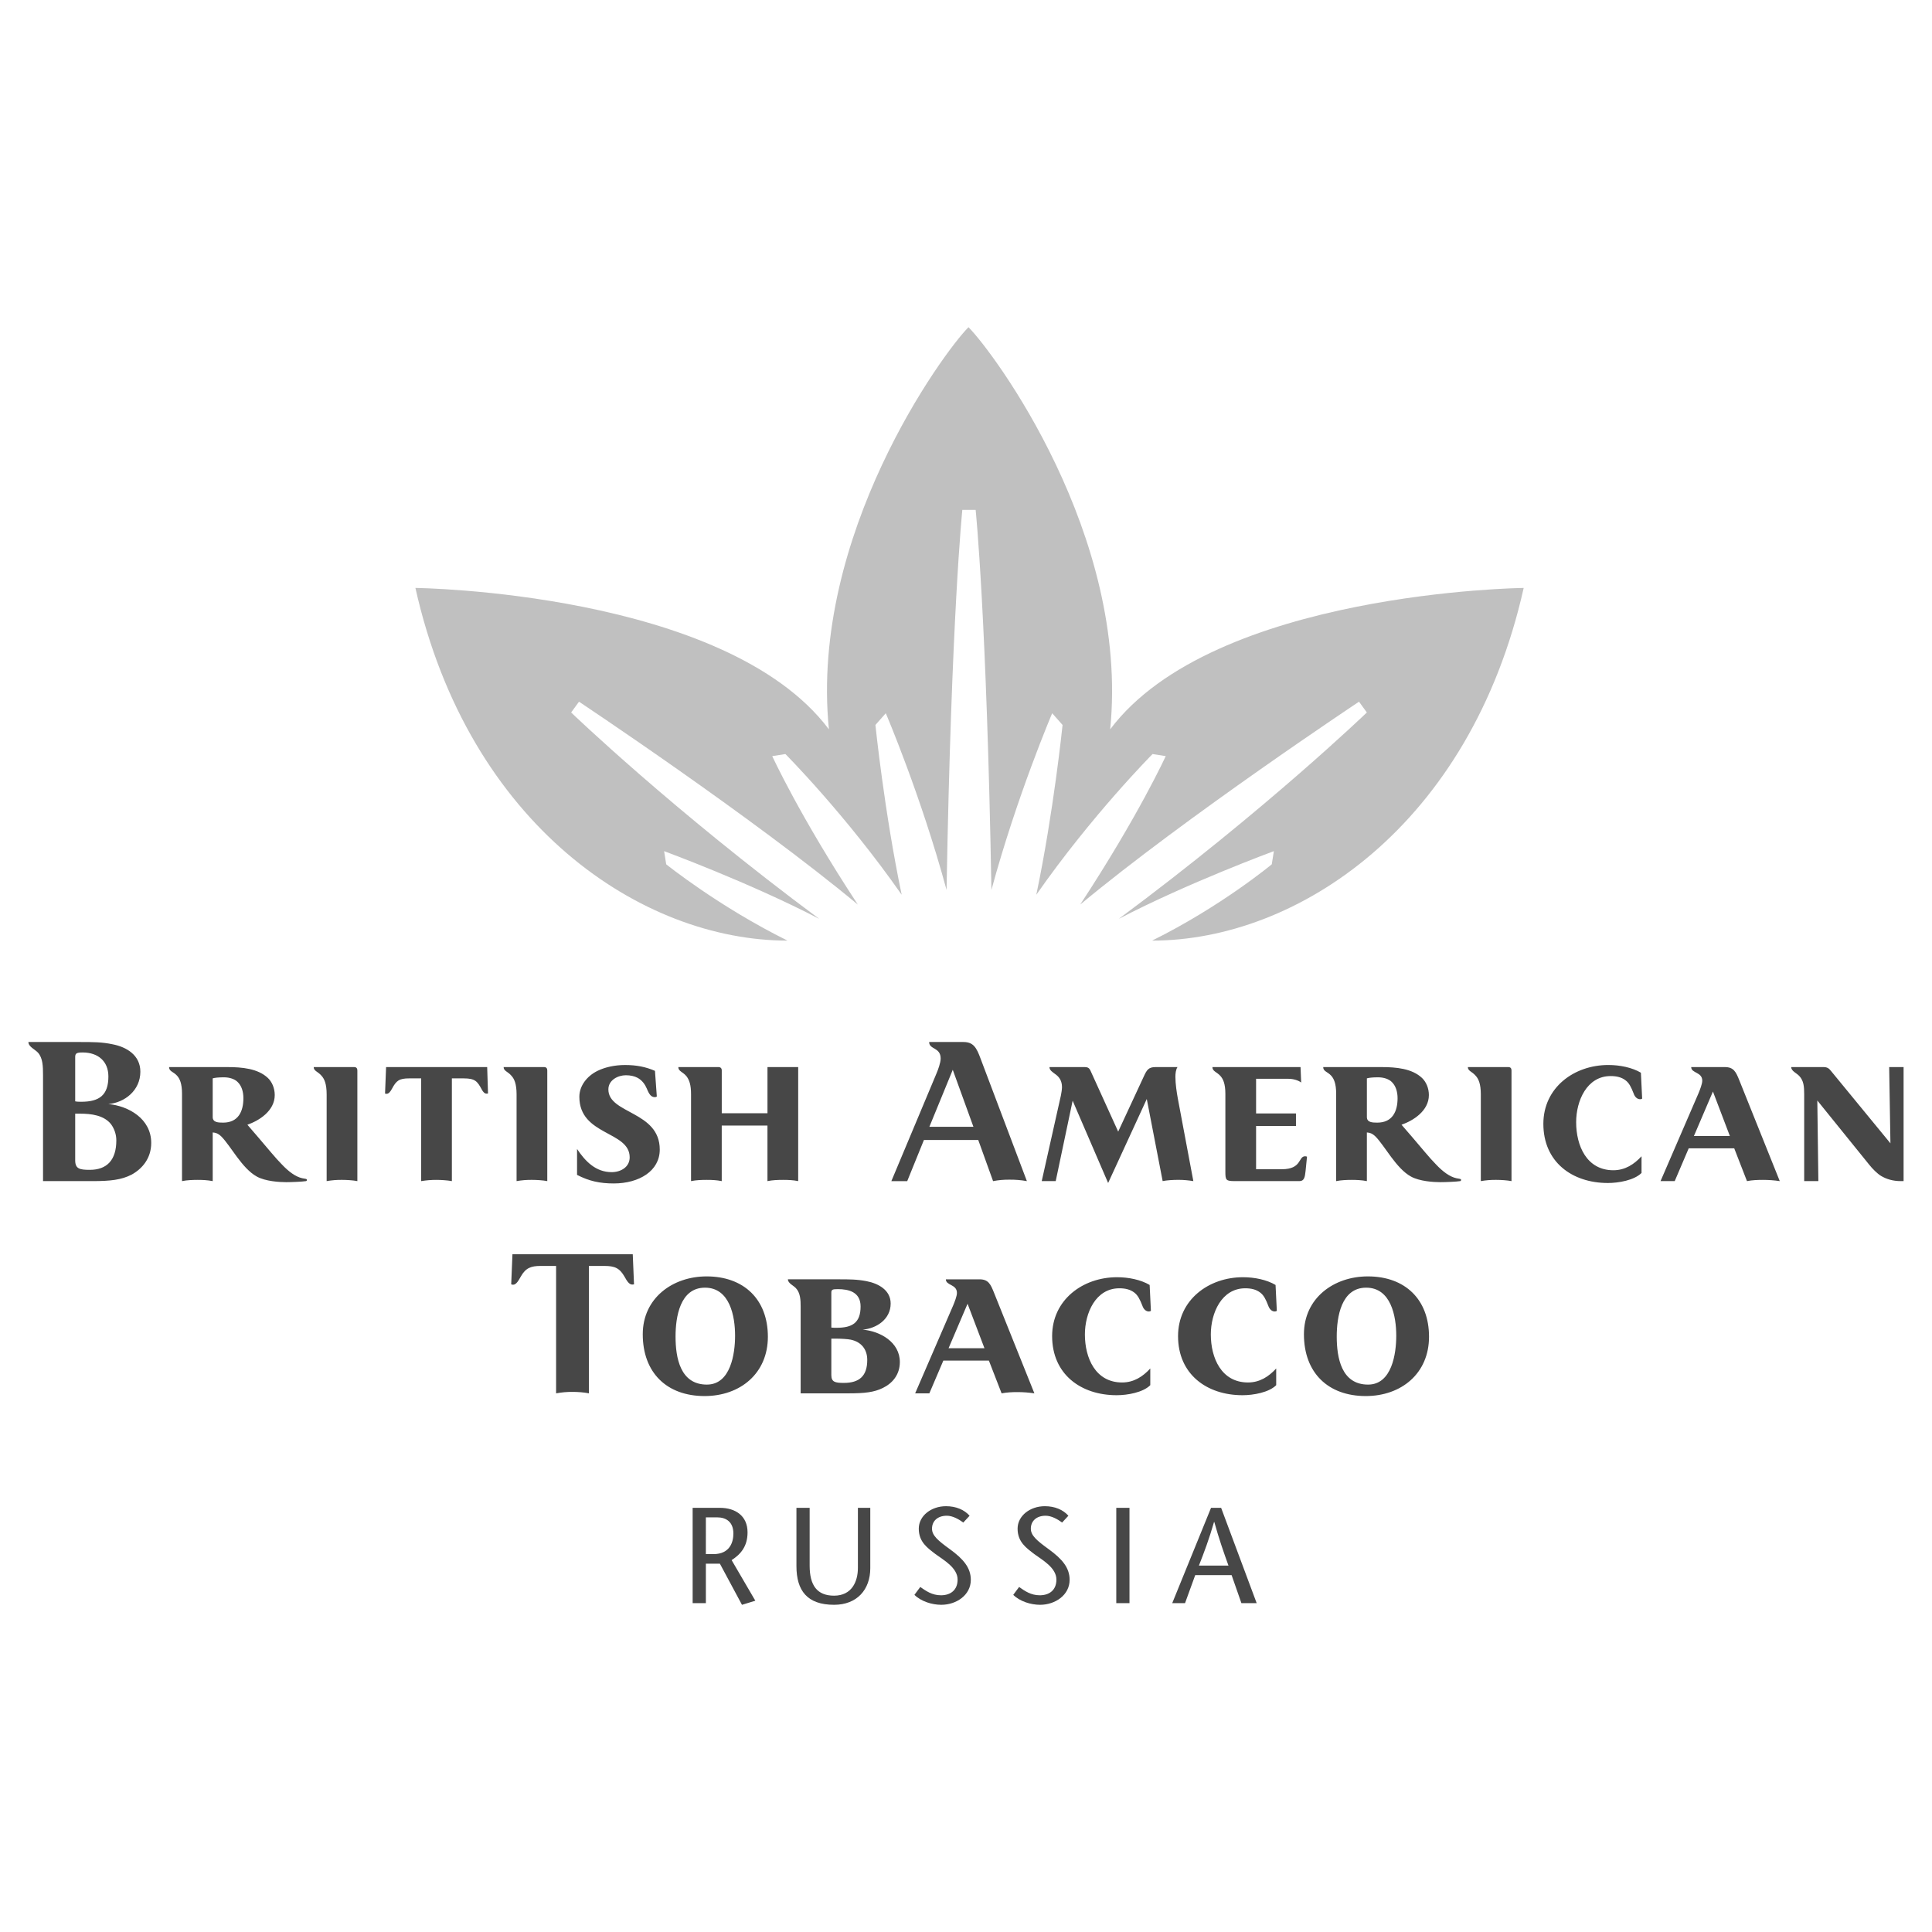 <svg width="2500" height="2500" viewBox="0 0 2500 2500" fill="none" xmlns="http://www.w3.org/2000/svg">
<g style="mix-blend-mode:luminosity">
<path fill-rule="evenodd" clip-rule="evenodd" d="M913.395 1963.45H928.012C939.504 1963.45 948.997 1969.25 948.997 1984.43C948.997 1994.81 944.951 2011.03 923.071 2011.03H913.383L913.395 1963.45ZM896.288 2074.48H913.395V2023.39H931.54L960.113 2076.62L977.388 2071.32L946.715 2018.78C958.491 2011.21 967.324 2001 967.324 1982.84C967.324 1961.51 951.643 1951.13 931.527 1951.13H896.275L896.288 2074.48ZM1030.59 1951.12V2026.55C1030.59 2058.26 1044.53 2076.6 1079.27 2076.6C1109.03 2076.6 1126.14 2056.88 1126.14 2029.21V1951.12H1110.12V2028.86C1110.12 2046.46 1102.33 2064.79 1079.27 2064.79C1057.22 2064.79 1047.68 2051.41 1047.68 2025.85V1951.12H1030.59ZM1254.66 1961.35C1247.77 1953.57 1237.02 1949.02 1224.13 1949.02C1204.9 1949.02 1188.89 1961.51 1188.89 1978.07C1188.89 1995.5 1200.34 2003.1 1210.57 2011.03C1220.61 2018.45 1239.13 2028.51 1239.13 2043.98C1239.13 2057.74 1229.78 2064.29 1217.63 2064.29C1205.99 2064.29 1198.06 2058.61 1190.83 2053.53L1183.26 2063.74C1192.09 2072.37 1206.17 2076.6 1217.98 2076.6C1237.74 2076.6 1256.23 2063.9 1256.23 2044.33C1256.23 2028.5 1246.36 2017.23 1229.44 2004.87C1213.59 1993.41 1206.01 1986.9 1206.01 1978.07C1206.01 1968.58 1212.87 1961.35 1225.21 1961.35C1232.58 1961.35 1240.54 1965.76 1246.51 1970.15L1254.66 1961.35ZM1382.5 1961.35C1375.64 1953.57 1364.9 1949.02 1351.99 1949.02C1332.8 1949.02 1316.76 1961.51 1316.76 1978.07C1316.76 1995.5 1328.21 2003.1 1338.44 2011.03C1348.47 2018.45 1366.99 2028.51 1366.99 2043.98C1366.99 2057.74 1357.66 2064.29 1345.48 2064.29C1333.88 2064.29 1325.92 2058.61 1318.71 2053.53L1311.14 2063.74C1319.93 2072.37 1334.04 2076.6 1345.82 2076.6C1365.57 2076.6 1384.09 2063.9 1384.09 2044.33C1384.09 2028.5 1374.24 2017.23 1357.32 2004.87C1341.46 1993.41 1333.89 1986.9 1333.89 1978.07C1333.89 1968.58 1340.75 1961.35 1353.08 1961.35C1360.45 1961.35 1368.41 1965.76 1374.39 1970.15L1382.5 1961.35ZM1461.55 2074.48V1951.12H1444.46V2074.48H1461.55ZM1567.08 1951.12L1516.85 2074.49H1533.42L1546.62 2038.19H1593.69L1606.38 2074.49H1626.14L1580.13 1951.12H1567.08ZM1551.4 2025.84C1558.12 2008.74 1564.58 1991.64 1570.96 1969.42H1571.29C1577.47 1991.64 1583.47 2008.73 1589.63 2025.84H1551.4Z" fill="#474747"/>
<path fill-rule="evenodd" clip-rule="evenodd" d="M1490.78 1217.15C1678.49 1217.15 1902.65 1068.71 1971.65 760.781C1971.65 760.781 1570.5 765.385 1436.57 943.758C1461.77 692.534 1285.52 455.706 1253.22 423.398C1220.88 455.706 1047.44 692.534 1072.61 943.758C938.699 765.385 537.532 760.781 537.532 760.781C606.557 1068.71 831.362 1217.15 1019.05 1217.15C929.828 1173 862.061 1118.4 862.061 1118.4L859.364 1101.38C859.364 1101.38 970.67 1142.36 1060.06 1188.99C869.804 1047.88 739.069 921.943 739.069 921.943L749.198 907.988C749.198 907.988 973.212 1056.8 1110.02 1170.51C1034.49 1055.52 999.281 978.414 999.281 978.414L1016.31 975.729C1016.31 975.729 1094.48 1054.26 1166.77 1157.8C1144.3 1050.42 1132.79 938.091 1132.79 938.091L1146.2 922.929C1146.2 922.929 1191.51 1028.72 1224.84 1151.56C1231.09 796.383 1245.25 659.824 1245.25 659.824H1262.49C1262.49 659.824 1276.68 796.383 1282.9 1151.56C1316.26 1028.72 1361.53 922.929 1361.53 922.929L1374.95 938.091C1374.95 938.091 1363.47 1050.42 1340.98 1157.8C1413.25 1054.26 1491.41 975.729 1491.41 975.729L1508.45 978.414C1508.45 978.414 1473.26 1055.52 1397.75 1170.51C1534.52 1056.8 1758.57 907.988 1758.57 907.988L1768.7 921.943C1768.7 921.943 1637.94 1047.87 1447.7 1188.99C1537.1 1142.35 1648.38 1101.38 1648.38 1101.38L1645.67 1118.4C1645.69 1118.4 1580.03 1173 1490.78 1217.15Z" fill="#C0C0C0"/>
<path fill-rule="evenodd" clip-rule="evenodd" d="M820.415 1661.91L818.794 1623H663.105L661.497 1661.91C662.275 1662.22 663.099 1662.4 663.935 1662.44C668.254 1662.44 671.224 1656.51 674.194 1651.35C680.407 1640.56 687.423 1638.12 699.589 1638.12H719.589V1802.98C726.714 1801.66 733.95 1801.03 741.196 1801.1C746.89 1801.1 755.8 1801.63 762.026 1802.98V1638.12H782.025C795.539 1638.12 801.765 1640.86 808.263 1652.21C810.948 1657.04 813.918 1662.19 817.964 1662.19C818.794 1662.18 819.572 1662.18 820.415 1661.91ZM951.19 1728.4C951.19 1751.63 945.496 1791.66 914.68 1791.66C880.115 1791.66 874.162 1756.78 874.162 1729.49C874.162 1704.34 879.817 1666.24 912.254 1666.24C944.445 1666.24 951.19 1703.24 951.19 1728.4ZM993.627 1729.74C993.627 1681.38 962.499 1651.65 914.407 1651.65C870.362 1651.65 831.725 1679.74 831.725 1726.52C831.725 1776.22 862.801 1806.49 911.723 1806.49C957.687 1806.49 993.627 1777.31 993.627 1729.74ZM1122.22 1759.76C1122.22 1780.57 1111.96 1789.48 1091.96 1789.48C1080.61 1789.48 1075.74 1788.39 1075.74 1779.22V1732.18H1081.15C1088.46 1732.18 1097.09 1732.74 1100.87 1733.53C1113.87 1736.22 1122.22 1745.42 1122.22 1759.76ZM1113.6 1690.58C1113.6 1711.93 1102.52 1718.14 1082.52 1718.14C1080.07 1718.14 1077.92 1718.14 1075.74 1717.87V1672.71C1075.74 1668.68 1077.36 1668.15 1084.14 1668.15C1097.92 1668.13 1113.6 1671.66 1113.6 1690.58ZM1164.4 1762.45C1164.4 1736.78 1139 1722.48 1116.31 1720.57C1134.67 1718.95 1152.52 1706.8 1152.52 1686.78C1152.52 1669.48 1136.83 1660.84 1121.44 1657.86C1108.99 1655.42 1099.28 1655.42 1083.58 1655.42H1019.54C1019.54 1660.56 1026.56 1663.26 1029.83 1666.8C1035.75 1673.01 1036.04 1682.45 1036.04 1690.84V1802.98H1098.16C1118.72 1802.98 1131.16 1801.63 1142.51 1795.96C1154.7 1790.01 1164.4 1778.93 1164.4 1762.45ZM1273.9 1744.62H1227.43L1252.02 1687.04L1273.9 1744.62ZM1338.49 1802.98L1286.34 1673.01C1281.75 1661.4 1278.77 1655.44 1267.44 1655.44H1223.93C1223.93 1663.57 1238.26 1661.66 1238.26 1673.01C1238.26 1677.34 1235.28 1684.63 1233.39 1689.25L1184.2 1802.99H1202.58L1220.69 1760.58H1279.61L1296.08 1802.99C1302.84 1801.64 1310.17 1801.37 1316.65 1801.37C1323.9 1801.36 1331.2 1801.92 1338.49 1802.98ZM1489.27 1696.25L1487.64 1662.74C1476.3 1655.98 1460.36 1652.71 1445.49 1652.71C1401.16 1652.71 1361.45 1681.92 1361.45 1728.94C1361.45 1778.13 1398.48 1805.4 1444.96 1805.4C1458.74 1805.4 1479.01 1801.9 1488.46 1792.41V1770.8C1479.01 1781.11 1467.39 1788.91 1452 1788.91C1417.4 1788.91 1403.85 1757.04 1403.85 1726.77C1403.85 1699.18 1417.65 1667.04 1448.45 1667.04C1456.3 1667.04 1462.78 1668.66 1467.93 1672.7C1472.24 1675.99 1474.92 1681.1 1478.19 1689.47C1479.81 1694.36 1483.05 1697.04 1486.57 1697.04C1487.64 1697.04 1488.46 1696.78 1489.27 1696.25ZM1652.21 1696.25L1650.56 1662.74C1639.24 1655.98 1623.27 1652.71 1608.43 1652.71C1564.08 1652.71 1524.39 1681.92 1524.39 1728.94C1524.39 1778.13 1561.38 1805.4 1607.86 1805.4C1621.66 1805.4 1641.96 1801.9 1651.4 1792.41V1770.8C1641.95 1781.11 1630.3 1788.91 1614.93 1788.91C1580.33 1788.91 1566.8 1757.04 1566.8 1726.77C1566.8 1699.18 1580.6 1667.04 1611.4 1667.04C1619.25 1667.04 1625.73 1668.66 1630.86 1672.7C1635.19 1675.99 1637.9 1681.1 1641.09 1689.47C1642.76 1694.36 1645.98 1697.04 1649.49 1697.04C1650.56 1697.04 1651.39 1696.78 1652.21 1696.25ZM1806.75 1728.4C1806.75 1751.63 1801.07 1791.66 1770.28 1791.66C1735.68 1791.66 1729.73 1756.78 1729.73 1729.49C1729.73 1704.34 1735.41 1666.24 1767.84 1666.24C1799.98 1666.24 1806.75 1703.24 1806.75 1728.4ZM1849.15 1729.74C1849.15 1681.38 1818.09 1651.65 1769.98 1651.65C1725.91 1651.65 1687.28 1679.74 1687.28 1726.52C1687.28 1776.22 1718.38 1806.49 1767.27 1806.49C1813.24 1806.49 1849.15 1777.31 1849.15 1729.74ZM150.527 1475.66C150.527 1501.07 138.374 1513.77 116.209 1513.77C102.967 1513.77 97.299 1512.42 97.299 1501.33V1441.08H103.797C117.571 1441.08 134.587 1442.98 143.783 1454.86C148.162 1460.91 150.522 1468.19 150.527 1475.66ZM140.255 1392.95C140.255 1417.3 128.388 1425.68 105.133 1425.68C102.435 1425.68 99.997 1425.68 97.299 1425.12V1367.82C97.299 1362.95 99.193 1361.89 107.014 1361.89C126.494 1361.9 140.255 1372.94 140.255 1392.95ZM195.675 1478.93C195.675 1447.54 166.221 1431.08 140.255 1428.65C161.344 1426.75 181.616 1411.07 181.616 1386.75C181.616 1365.41 163.782 1354.86 145.949 1351.35C131.877 1348.36 120.528 1348.36 102.708 1348.36H36.756C36.756 1354.59 45.679 1358.14 49.181 1362.16C55.407 1369.21 55.679 1379.74 55.679 1391.37V1528.36H119.452C142.953 1528.36 157.025 1526.76 170.267 1519.99C184.041 1512.42 195.675 1498.92 195.675 1478.93ZM314.958 1421.05C314.958 1438.35 308.201 1452.68 288.759 1452.68C282.274 1452.68 275.231 1452.42 275.231 1445.39V1395.4C277.929 1394.6 282.533 1394.04 289.835 1394.04C296.852 1394.04 303.609 1396.2 307.396 1400C312.545 1404.86 314.958 1412.43 314.958 1421.05ZM397.134 1526.76C397.134 1525.93 396.59 1525.67 395.513 1525.41C393.905 1525.12 392.543 1524.86 390.922 1524.58C382.556 1522.7 373.633 1516.21 364.71 1506.75C356.331 1498.37 345.787 1485.14 333.621 1471.08L320.12 1455.4C334.983 1450.27 355.514 1437.57 355.514 1417C355.514 1408.1 352.012 1400 346.617 1394.86C333.621 1382.69 313.375 1380.8 294.167 1380.8H218.774C218.774 1386.49 224.455 1386.75 229.046 1391.89C232.561 1395.64 235.531 1402.15 235.531 1415.14V1528.36C242.016 1527.01 249.85 1526.76 255.803 1526.76C261.211 1526.76 268.772 1527.02 275.244 1528.36V1465.39C279.032 1465.69 282.002 1466.48 286.321 1470.53C298.486 1482.69 313.077 1511.89 332.272 1522.43C343.349 1528.64 361.727 1529.72 370.378 1529.72C377.122 1529.72 390.909 1529.16 396.045 1528.36C396.875 1528.1 397.134 1527.57 397.134 1526.76ZM462.424 1528.36V1385.11C462.424 1382.4 461.075 1380.8 458.377 1380.8H405.928C405.928 1385.94 411.336 1386.49 415.927 1391.89C419.715 1395.94 422.685 1402.41 422.685 1416.21V1528.34C429.203 1527.22 435.81 1526.68 442.425 1526.75C448.637 1526.76 457.016 1527.27 462.424 1528.36ZM631.485 1414.87L630.408 1380.8H499.595L498.247 1415.14C498.778 1415.14 499.595 1415.4 500.14 1415.4C503.11 1415.4 505.263 1412.43 507.17 1408.89C512.838 1398.36 516.365 1395.42 529.594 1395.42H545.003V1528.36C551.612 1527.26 558.302 1526.73 565.002 1526.76C569.593 1526.76 579.321 1527.27 584.729 1528.36V1395.42H600.137C614.728 1395.42 617.698 1399.19 623.379 1409.74C625 1412.98 627.166 1415.16 629.591 1415.16C630.408 1415.14 630.94 1415.14 631.485 1414.87ZM708.175 1528.36V1385.11C708.175 1382.4 706.813 1380.8 704.116 1380.8H651.679C651.679 1385.94 657.1 1386.49 661.679 1391.89C665.479 1395.94 668.449 1402.41 668.449 1416.21V1528.34C674.963 1527.22 681.565 1526.68 688.176 1526.75C694.401 1526.76 702.767 1527.27 708.175 1528.36ZM853.722 1487.54C853.722 1437.56 787.239 1441.62 787.239 1409.72C787.239 1397.54 799.677 1391.36 809.936 1391.36C816.148 1391.36 821.284 1392.71 824.825 1394.6C831.012 1397.84 834.799 1403.52 836.965 1408.63C840.194 1416.48 842.633 1419.71 847.522 1419.71C848.385 1419.69 849.221 1419.41 849.922 1418.91L847.522 1385.68C835.629 1380.55 823.736 1378.13 808.846 1378.13C795.63 1378.13 783.166 1380.81 773.193 1385.68C759.406 1392.46 749.678 1405.16 749.678 1419.22C749.678 1469.73 814.8 1463.25 814.8 1497.59C814.8 1510.29 803.166 1516.75 791.558 1516.75C771.014 1516.75 757.512 1502.99 746.695 1486.76V1520.3C762.402 1528.38 776.163 1531.38 794.268 1531.38C827.225 1531.34 853.722 1515.1 853.722 1487.54ZM1032.86 1528.36V1380.8H993.121V1440.53H933.953V1384.85C933.953 1382.69 932.591 1380.8 929.893 1380.8H877.742C877.742 1386.49 883.669 1386.75 888.546 1392.97C892.06 1397.86 894.2 1403.81 894.2 1415.96V1528.36C900.698 1527.01 907.702 1526.76 914.472 1526.76C920.944 1526.76 927.442 1527.02 933.927 1528.36V1456.47H993.095V1528.36C999.593 1527.01 1006.62 1526.76 1013.38 1526.76C1019.9 1526.76 1026.36 1527.01 1032.86 1528.36ZM1259.61 1458.09H1202.61L1232.87 1384.32L1259.61 1458.09ZM1328.79 1528.36L1268.81 1369.71C1263.64 1355.68 1259.61 1348.36 1246.64 1348.36H1202.32C1202.32 1358.36 1217.2 1354.87 1217.2 1369.71C1217.2 1375.16 1213.96 1384.04 1211.51 1389.75L1153.41 1528.37H1173.95L1195.55 1475.14H1265.85L1285.04 1528.37C1291.98 1527.04 1299.03 1526.4 1306.09 1526.48C1313.7 1526.4 1321.3 1527.02 1328.79 1528.36ZM1544.19 1528.36L1524.18 1421.89C1522.59 1413.25 1520.96 1402.41 1520.96 1393.26C1520.96 1389.19 1521.5 1384.04 1523.67 1380.8H1495.26C1486.11 1380.8 1483.94 1384.6 1480.16 1392.71L1446.93 1464.31L1411.8 1387C1409.62 1381.9 1408.28 1380.79 1402.63 1380.79H1358C1358 1385.09 1362.05 1387.27 1366.69 1390.79C1370.44 1393.77 1374.21 1398.34 1374.21 1406.74C1374.21 1409.42 1373.42 1414.57 1372.86 1417.27L1347.99 1528.32H1366.09L1388 1424.29L1433.92 1530.78L1483.92 1422.11L1504.47 1528.32C1509.84 1527.23 1517.94 1526.72 1524.73 1526.72C1531.25 1526.72 1537.76 1527.27 1544.19 1528.36ZM1691.26 1496.74C1690.5 1496.4 1689.68 1496.22 1688.85 1496.21C1679.65 1496.21 1685.04 1512.98 1658.6 1512.98H1625.37V1457.02H1676.98V1440.79H1625.37V1395.95H1666.96C1673.45 1395.95 1679.96 1397.84 1683.71 1400.81L1682.9 1380.8H1568.86C1568.86 1386.2 1574.26 1387.01 1578.86 1391.89C1582.64 1395.94 1585.62 1402.15 1585.62 1415.39V1516.18C1585.62 1527.26 1586.42 1528.34 1598.03 1528.34H1681.54C1687.5 1528.34 1688.56 1523.46 1689.39 1515.37L1691.26 1496.74ZM1808.45 1421.05C1808.45 1438.35 1801.71 1452.68 1782.21 1452.68C1775.76 1452.68 1768.74 1452.42 1768.74 1445.39V1395.4C1771.42 1394.6 1776.01 1394.04 1783.33 1394.04C1790.35 1394.04 1797.09 1396.2 1800.89 1400C1805.99 1404.86 1808.45 1412.43 1808.45 1421.05ZM1890.6 1526.76C1890.6 1525.93 1890.05 1525.67 1888.96 1525.41C1887.33 1525.12 1885.99 1524.86 1884.39 1524.58C1876.01 1522.7 1867.09 1516.21 1858.18 1506.75C1849.81 1498.37 1839.26 1485.14 1827.12 1471.08L1813.56 1455.4C1828.45 1450.27 1848.96 1437.57 1848.96 1417C1848.96 1408.1 1845.45 1400 1840.06 1394.86C1827.12 1382.69 1806.81 1380.8 1787.62 1380.8H1712.22C1712.22 1386.49 1717.91 1386.75 1722.5 1391.89C1726.02 1395.64 1728.99 1402.15 1728.99 1415.14V1528.36C1735.47 1527.01 1743.32 1526.76 1749.25 1526.76C1754.64 1526.76 1762.21 1527.02 1768.73 1528.36V1465.39C1772.5 1465.69 1775.47 1466.48 1779.78 1470.53C1791.94 1482.69 1806.52 1511.89 1825.75 1522.43C1836.83 1528.64 1855.2 1529.72 1863.83 1529.72C1870.62 1529.72 1884.4 1529.16 1889.51 1528.36C1890.32 1528.1 1890.6 1527.57 1890.6 1526.76ZM1955.88 1528.36V1385.11C1955.88 1382.4 1954.53 1380.8 1951.83 1380.8H1899.4C1899.4 1385.94 1904.82 1386.49 1909.4 1391.89C1913.2 1395.94 1916.18 1402.41 1916.18 1416.21V1528.34C1922.69 1527.22 1929.29 1526.68 1935.89 1526.75C1942.09 1526.76 1950.48 1527.27 1955.88 1528.36ZM2124.94 1421.63L2123.32 1388.09C2112 1381.35 2096.06 1378.1 2081.19 1378.1C2036.84 1378.1 1997.1 1407.28 1997.1 1454.27C1997.1 1503.47 2034.13 1530.8 2080.64 1530.8C2094.41 1530.8 2114.68 1527.26 2124.14 1517.8V1496.19C2114.68 1506.45 2103.06 1514.3 2087.67 1514.3C2053.06 1514.3 2039.53 1482.41 2039.53 1452.13C2039.53 1424.57 2053.33 1392.42 2084.16 1392.42C2092 1392.42 2098.5 1394.02 2103.62 1398.08C2107.95 1401.32 2110.63 1406.45 2113.88 1414.85C2115.47 1419.68 2118.77 1422.39 2122.24 1422.39C2123.2 1422.43 2124.14 1422.16 2124.94 1421.63ZM2238.43 1469.99H2191.92L2216.53 1412.43L2238.43 1469.99ZM2303.02 1528.36L2250.86 1398.36C2246.26 1386.75 2243.29 1380.8 2231.91 1380.8H2188.41C2188.41 1388.91 2202.71 1387.01 2202.71 1398.36C2202.71 1402.72 2199.76 1409.98 2197.9 1414.6L2148.73 1528.36H2167.07L2185.17 1485.95H2244.09L2260.58 1528.36C2267.32 1527.01 2274.59 1526.76 2281.1 1526.76C2288.42 1526.76 2295.7 1527.27 2303.02 1528.36ZM2463.24 1528.36V1380.8H2444.59L2446.21 1479.44L2369.19 1385.66C2366.48 1382.16 2364.05 1380.8 2359.46 1380.8H2317.81C2317.81 1385.94 2324.86 1388.65 2328.12 1392.18C2334.03 1398.36 2334.61 1405.95 2334.61 1416.22V1528.36H2352.95L2351.6 1424.04L2418.89 1507.28C2422.93 1512.42 2429.44 1518.9 2434.04 1521.61C2440.82 1525.66 2449.18 1528.36 2459.72 1528.36H2463.24Z" fill="#474747"/>
</g>
</svg>
